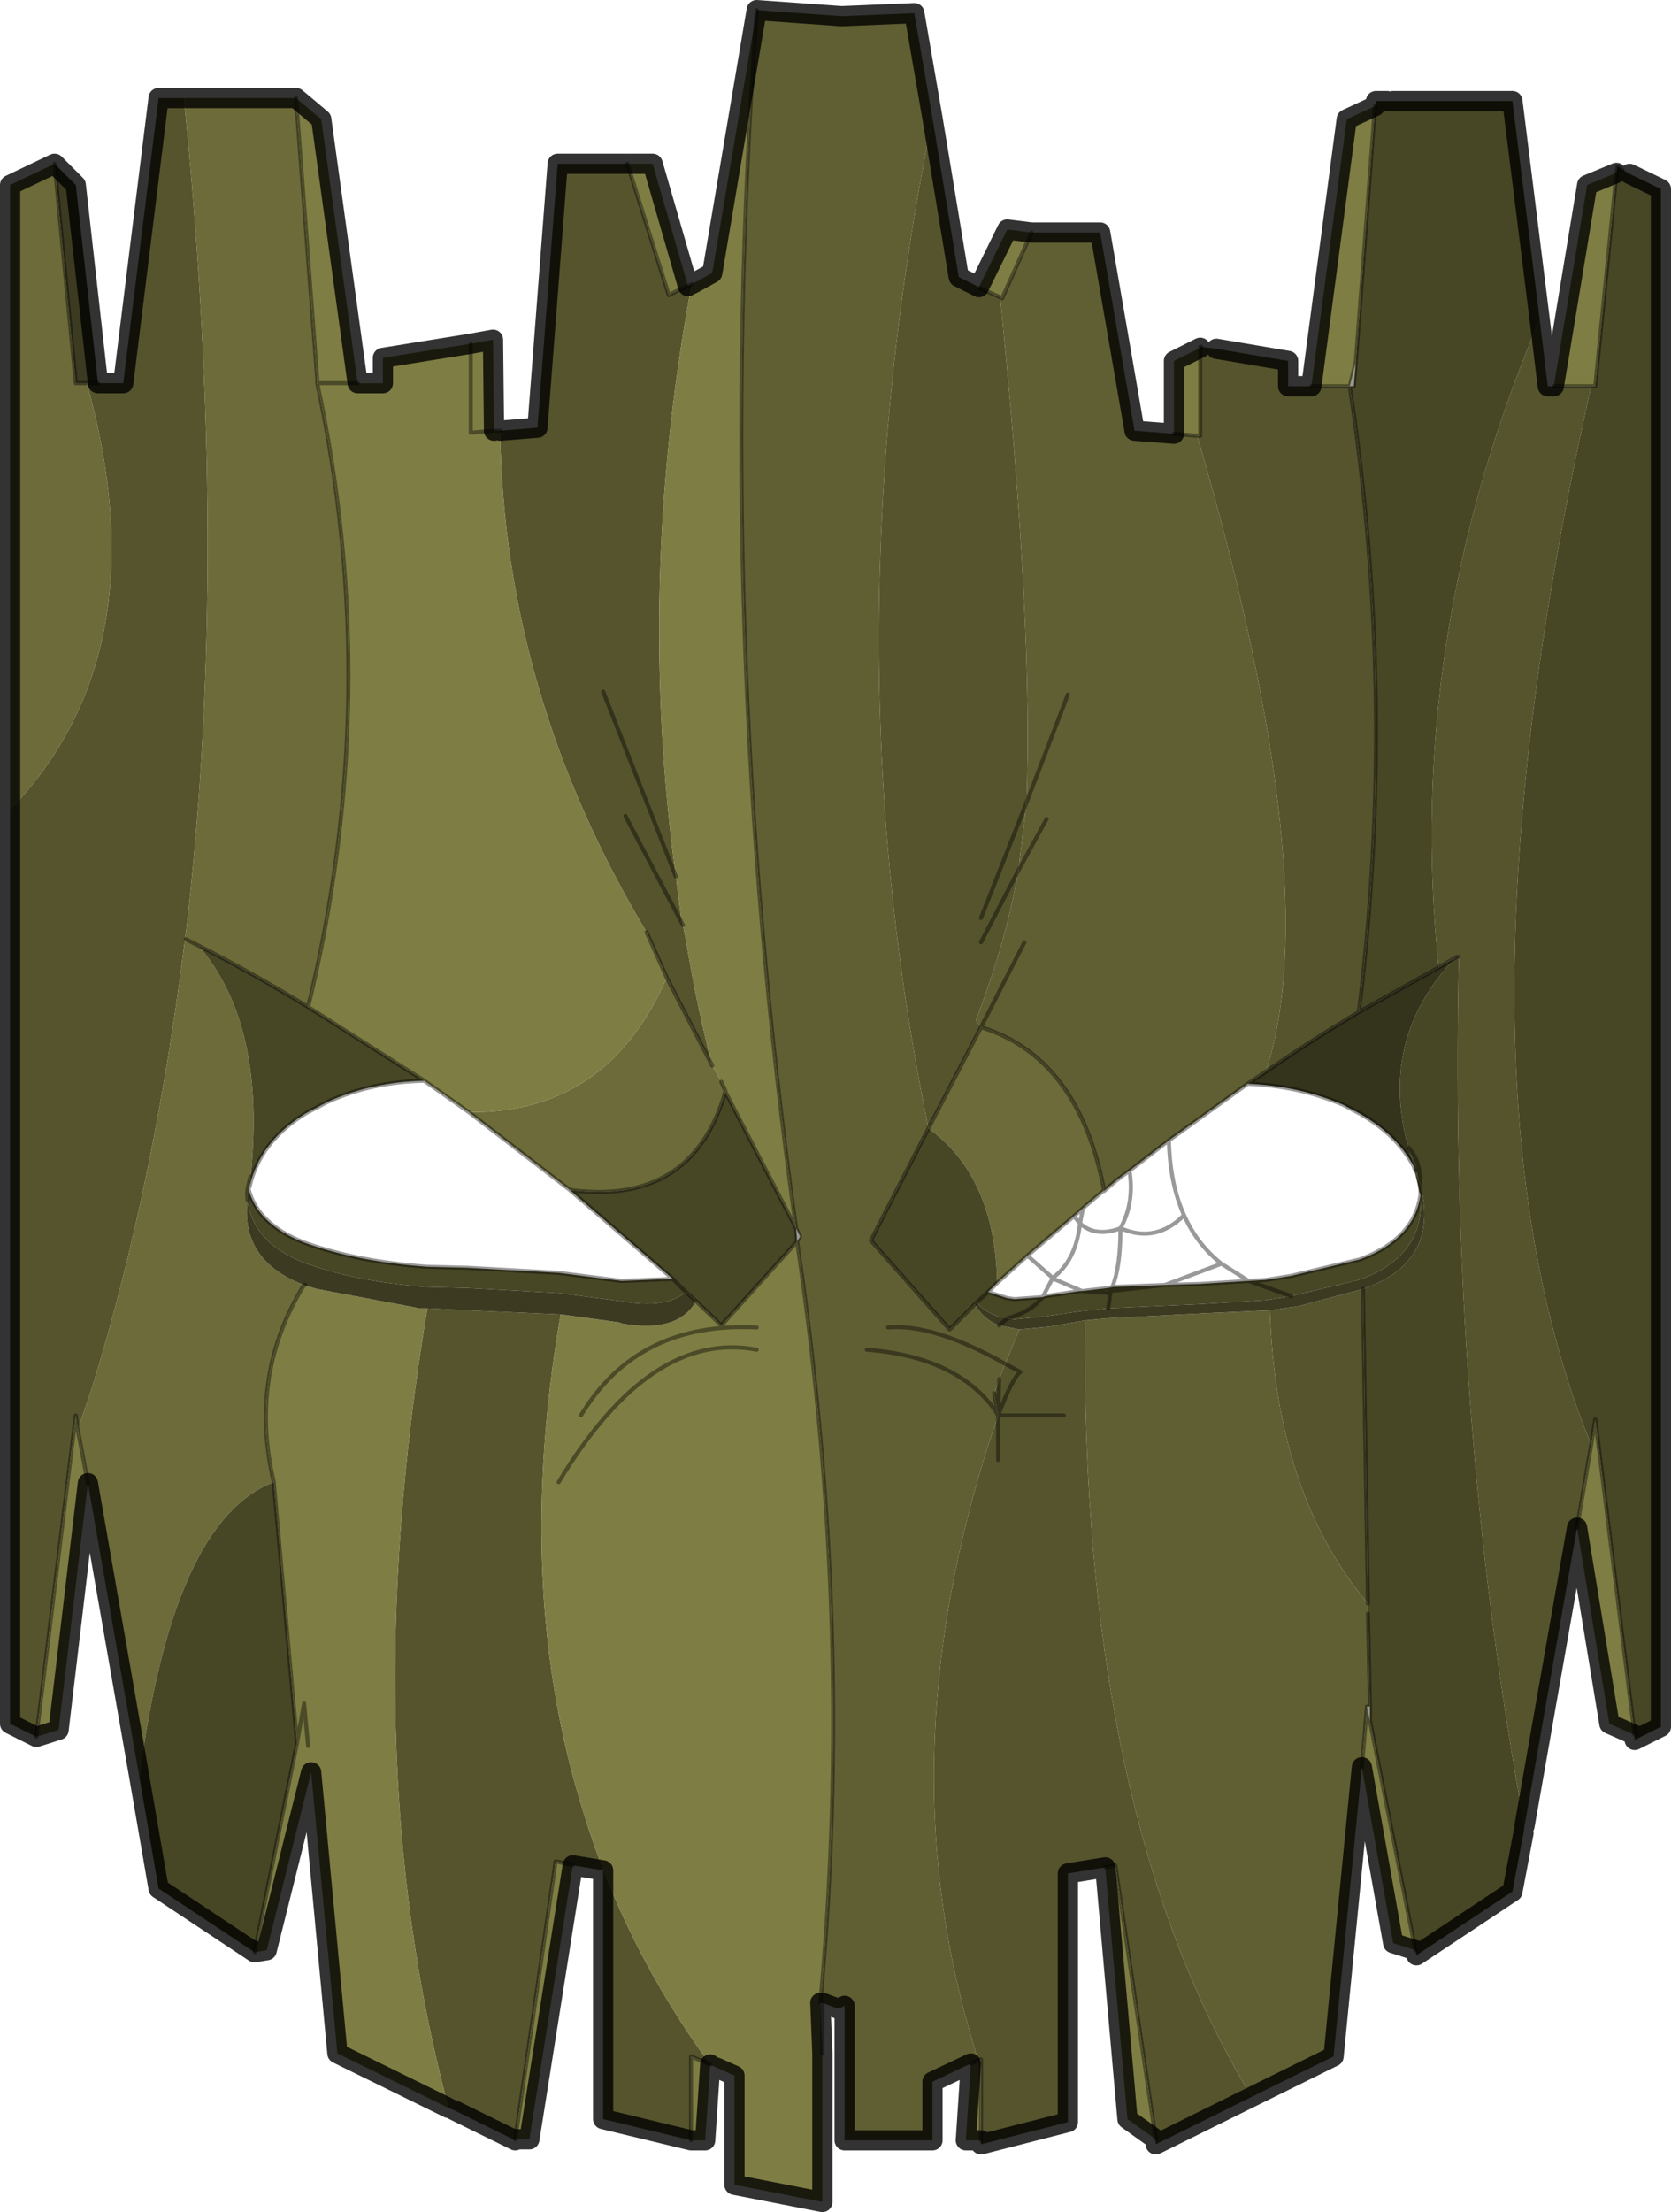 <?xml version="1.0"?>
<svg xmlns="http://www.w3.org/2000/svg" xmlns:xlink="http://www.w3.org/1999/xlink" width="82.7px" height="109.4px"><g transform="matrix(1, 0, 0, 1, -233.6, -145.25)"><use xlink:href="#object-0" width="82.7" height="109.4" transform="matrix(1, 0, 0, 1, 233.6, 145.25)"/></g><defs><g transform="matrix(1, 0, 0, 1, -233.6, -145.25)" id="object-0"><path fill-rule="evenodd" fill="#55542d" stroke="none" d="M238.45 164.2L239.7 164.2L241.45 150.1L242.7 150.1Q245 172.75 242.8 191.4L242.8 191.7L242.8 191.35Q241.25 203.95 238.1 214.05L237.45 215.95L237.35 215.25L235.4 231.15L234.1 230.5L234.1 185.3Q241.6 177.5 237.9 164.2L238.45 164.2M258.35 166.55L260.2 166.4L261.2 153.35L264.55 153.35L264.65 153.35L266.7 159.85Q267.15 159.6 267.65 159.4L267.85 159.3L267.75 159.75Q265.1 174.3 267.05 188.6L267.3 190.55L267.4 191L267.55 191.75Q268.05 194.85 268.85 197.95L266.6 193.6L265.6 191.35Q258.55 179.6 258.35 166.55M279.75 151.1L281.05 158.95L282.05 159.45L282.1 159.5L283.1 159.95Q284.75 176.3 284.4 184.95L284 188.3Q283.4 191.8 281.9 195.7L282.15 196.05L279.55 201.05Q274.55 176.65 279.75 151.1M293 162.45L293 162.4L293.05 162.4L293.8 162.5L297.35 163.1L297.35 164.35L298.5 164.35L300.4 164.35Q302.75 179.85 300.85 195.3Q298.5 196.7 296.25 198.25Q299.3 188.85 292.85 166.8L293 166.8L293 162.45M309.8 161.05L310.2 164.35L310.5 164.35L312.35 164.35Q304.75 198.1 312.35 216.7L311.65 220.8L309.05 235.55Q305.3 215.3 305.8 192.55L305.8 192.45L304.8 193.1Q303.1 176.8 309.8 161.05M295.55 248.95L290.8 251.3L290.8 251.05L288.8 237.5L288.3 237.6L286.45 237.9L286.45 250.2L282.15 251.3L282.15 251.1L282.15 247.1L282 247.15L281.75 246.25Q277.35 231.65 283 215.25Q283.7 213.4 284.1 213.1L283.35 212.7L284.1 213.1Q283.7 213.4 283 215.25L283.05 213.45L283 215.25L282.8 214.15L283.05 213.45L283.35 212.7L284.05 211L285.6 210.85L287.3 210.55Q287.05 235 295.55 248.95M267.8 251.1L263.45 250.05L263.45 237.75L261.95 237.5L261.1 237.3L259.1 251.05L259.1 251.1L259 251.05L256.05 249.6L255.8 249.5Q251.1 231.85 254.75 209.95L256.75 210.05L261.25 210.25L261.35 210.25Q259 223.75 262.45 234.8Q264.5 241.55 268.75 247.35L267.8 246.95L267.8 251.1M282.15 190.65L284.4 184.95L282.15 190.65M301.05 209L301.3 224.55Q296.75 219.15 296.45 210.05L297.85 209.85L301.05 209M264.55 185.6L267.4 191L264.55 185.6M263.45 179.45L267.05 188.6L263.45 179.45M282.15 191.85L284 188.3L282.15 191.85M283 217.45L283 215.25L286.25 215.25L283 215.25L283 217.45"/><path fill-rule="evenodd" fill="#6c6b39" stroke="none" d="M242.7 150.1L248.25 150.1L249.3 164L249.3 164.2Q252.6 179.6 248.85 195.05Q246.15 193.4 243.4 192Q246.8 195.9 246 203.45L245.95 203.95L245.9 204.05L245.85 204.4L245.85 204.5L245.85 204.6Q245.5 207.6 248.65 208.8Q245.9 213.25 247.15 218.55Q242.15 220.45 240.5 233.15L237.95 218.6L237.45 215.95L238.1 214.05Q241.25 203.95 242.8 191.35L242.8 191.7L242.8 191.4Q245 172.75 242.7 150.1M234.1 185.3L234.1 154.4L236.3 153.35L237.35 164.2L237.9 164.2Q241.6 177.5 234.1 185.3M268.85 197.95L269.3 198.75L269.5 199.2L269.5 199.25Q267.85 204.9 261.8 204.1L256.8 200.25Q263.65 200.35 266.6 193.6L268.85 197.95M279.55 201.05L282.15 196.05Q287 197.55 288.25 204.15L288.2 204.15L287.2 205L286.75 205.4L284.45 207.35L282.95 208.7Q282.85 203.45 279.55 201.05M245.9 204.05L245.9 203.85L245.95 203.6L245.9 203.85L245.9 204.05M245.95 203.6L246 203.45L245.95 203.6M245.9 203.85Q245.8 204.2 245.85 204.5Q245.8 204.2 245.9 203.85M242.8 191.7L243.4 192L242.8 191.7"/><path fill-rule="evenodd" fill="#7e7d43" stroke="none" d="M248.25 150.1L249.5 151.15L251.3 164.2L252.55 164.2L252.55 162.95L256.9 162.25L258 162.05L258.05 166.55L258.35 166.55Q258.55 179.6 265.6 191.35L266.6 193.6Q263.65 200.35 256.8 200.25L254.6 198.7L248.85 195.05Q252.6 179.6 249.3 164.2L249.3 164L248.25 150.1M264.65 153.35L265.9 153.35L267.65 159.4Q267.15 159.6 266.7 159.85L264.65 153.35M267.85 159.3L268.85 158.75L271.05 145.75Q268.85 176.3 273 206L269.5 199.25L269.5 199.2L269.3 198.75L268.85 197.95Q268.05 194.85 267.55 191.75L267.4 191L267.3 190.55L267.05 188.6Q265.1 174.3 267.75 159.75L267.85 159.3M282.05 159.45L283.45 156.6L284.65 156.75L283.2 160L283.1 159.95L282.1 159.5L282.05 159.45M291.7 166.7L291.7 163.1L293 162.45L293 166.8L292.85 166.8L291.7 166.7M298.5 164.35L300.25 151.15L301.65 150.5L300.7 163.15L300.4 164.35L298.5 164.35M310.5 164.35L312.15 154.4L313.6 153.8L312.55 164.35L312.35 164.35L310.5 164.35M314.5 231.05L313.25 230.5L311.65 220.8L312.35 216.7L312.55 215.45L314.5 231.05M303.65 241.7L302.55 241.35L301 232.65L301.25 229.65L301.4 230.35L303.65 241.7M290.8 251.05L289.4 250.05L288.3 237.6L288.8 237.5L290.8 251.05M282.15 251.1L281.4 251.1L281.65 247.3L282 247.15L282.15 247.1L282.15 251.1M274.3 246.8L274.3 254.15L269.95 253.3L269.95 247.9L269.05 247.5L268.75 247.35L268.5 251.1L267.8 251.1L267.8 246.95L268.75 247.35Q264.5 241.55 262.45 234.8Q259 223.75 261.35 210.25L264.25 210.65L264.35 210.7Q267.15 211.2 268.05 209.6L269.3 210.8L273.05 206.65Q275.9 225.85 274.2 244.3L274.3 246.8M261.95 237.5L259.8 251.05L259.1 251.05L261.1 237.3L261.95 237.5M255.8 249.5L250.3 246.8L249 232.9L246.8 241.7L246.2 241.8L248.3 231.45L247.15 218.55Q245.9 213.25 248.65 208.8L248.7 208.8L249.3 209L254.1 209.9L254.3 209.95L254.75 209.95Q251.1 231.85 255.8 249.5M237.95 218.6L236.5 230.8L235.4 231.15L237.35 215.25L237.45 215.95L237.95 218.6M249.3 164.2L251.3 164.2L249.3 164.2M256.9 162.25L256.9 166.65L258.05 166.55L256.9 166.65L256.9 162.25M248.85 231.6L248.65 229.5L248.3 231.45L248.65 229.5L248.85 231.6M262.35 215.25Q265.15 210.6 271.05 210.9Q265.15 210.6 262.35 215.25M261.25 218.55Q265.8 211 271.05 212Q265.8 211 261.25 218.55"/><path fill-rule="evenodd" fill="#605f33" stroke="none" d="M271.05 145.75L275.25 146.05L278.85 145.9L279.75 151.1Q274.55 176.65 279.55 201.05L276.7 206.6L280.6 211L281.85 209.75Q282.25 210.5 283.05 210.8L284.05 211L283.35 212.7L283.05 213.45L282.8 214.15L283 215.25L282.85 215Q280.95 212.35 276.5 212Q280.95 212.35 282.85 215L283 215.25Q277.35 231.65 281.75 246.25L282 247.15L281.65 247.3L279.75 248.2L279.75 251.1L275.4 251.1L275.4 244.45L275.1 244.6L274.3 244.3L274.2 244.3Q275.9 225.85 273.05 206.65L273.2 206.4L273 206Q268.85 176.3 271.05 145.75M284.65 156.75L288.05 156.75L289.75 166.55L291.7 166.7L292.85 166.8Q299.3 188.85 296.25 198.25L295.35 198.85L291.45 201.65L289.5 203.15Q288.85 203.6 288.25 204.15Q287 197.55 282.15 196.05L281.9 195.7Q283.4 191.8 284 188.3L285.4 185.75L284 188.3L284.4 184.95L286.45 179.6L284.4 184.95Q284.75 176.3 283.1 159.95L283.2 160L284.65 156.75M301 232.65L299.6 246.95L295.55 248.95Q287.05 235 287.3 210.55L288.35 210.45L293.2 210.2L296.45 210.05Q296.75 219.15 301.3 224.55L301.3 225.05L301.4 229.65L301.25 229.65L301 232.65M277.55 210.9Q279.8 210.7 283.35 212.7Q279.8 210.7 277.55 210.9M284.3 191.85L282.15 196.05L284.3 191.85"/><path fill-rule="evenodd" fill="#474625" stroke="none" d="M301.65 150.5L301.7 150.25L302.25 150.25L302.55 150.25L308.45 150.25L309.8 161.05Q303.1 176.8 304.8 193.1L305.8 192.45L305.8 192.55L305.65 192.6L305.8 192.55Q305.3 215.3 309.05 235.55L309 235.9L308.45 238.8L303.7 241.95L303.65 241.7L301.4 230.35L301.4 229.65L301.3 225.05L301.3 224.55L301.05 209L301.2 208.95Q304.45 207.75 304.05 204.65L303.9 203.85L303.85 203.2Q303.75 202.5 303.3 202Q301.8 196.6 305.65 192.6L304.8 193.1L300.85 195.3Q302.75 179.85 300.4 164.35L300.6 164.35L300.7 163.15L301.65 150.5M313.6 153.8L313.65 153.5L313.9 153.65L314.25 153.85L315.8 154.6L315.8 230.65L314.5 231.3L314.5 231.05L312.55 215.45L312.35 216.7Q304.75 198.1 312.35 164.35L312.55 164.35L313.6 153.8M246.2 241.8L241.45 238.65L240.5 233.15Q242.15 220.45 247.15 218.55L248.3 231.45L246.2 241.8M303.3 202Q303.75 202.5 303.85 203.2L303.9 203.85L303.65 203.15L303.3 202M269.5 199.25L273 206L273.05 206.65L269.3 210.8L268.05 209.6L267.55 209.15Q266.5 210 264.35 209.6L261.25 209.2L256.75 208.95L254.75 208.9Q251.25 208.65 248.65 207.7Q246.1 206.7 245.85 204.6L245.85 204.5L245.85 204.4L245.9 204.05Q246.35 205.8 248.65 206.7Q251.25 207.65 254.75 207.9L256.75 207.95L261.25 208.2L264.35 208.6L266.9 208.5L267.55 209.15L266.9 208.5L261.8 204.1Q267.85 204.9 269.5 199.25M248.85 195.05L254.6 198.7Q252 198.75 249.8 199.75L248.75 200.3Q246.45 201.7 245.95 203.95L246 203.45Q246.8 195.9 243.4 192Q246.15 193.4 248.85 195.05M281.85 209.75L280.6 211L276.7 206.6L279.55 201.05Q282.85 203.45 282.95 208.7L282.5 209.15L281.95 209.65L282.5 209.15L283.45 209.45L283.8 209.5L285.2 209.4Q284.6 210.15 283.45 210.45Q282.45 210.3 281.95 209.65L281.85 209.75M283.45 210.45Q284.6 210.15 285.2 209.4L285.35 209.35L287.05 209.1L287.15 209.1L288.55 209.2L288.45 209.95L287.05 210.1L285.35 210.35L283.8 210.5L283.45 210.45M288.45 209.95L288.55 209.2L287.15 209.1L288.45 208.95L288.65 208.9L291.25 208.8L288.55 209.1L288.65 208.9L288.55 209.1L291.25 208.8L292.95 208.75L295.4 208.6L296.25 208.55L297.5 208.35L300.85 207.55L301 207.5Q303.6 206.5 303.9 204.35Q304.15 207.3 301 208.5L300.85 208.55L297.5 209.35L296.25 209.55L292.95 209.75L288.45 209.95M288.55 209.2L288.55 209.1L288.55 209.2M295.4 208.6L297.5 209.35L295.4 208.6"/><path fill-rule="evenodd" fill="#3c3a20" stroke="none" d="M236.3 153.35L237.35 154.4L238.45 164.2L237.9 164.2L237.35 164.2L236.3 153.35M303.9 203.85L304.05 204.65Q304.45 207.75 301.2 208.95L301.05 209L297.85 209.85L296.45 210.05L293.2 210.2L288.35 210.45L287.3 210.55L285.6 210.85L284.05 211L283.05 210.8Q282.25 210.5 281.85 209.75L281.95 209.65Q282.45 210.3 283.45 210.45L283.05 210.8L283.45 210.45L283.8 210.5L285.35 210.35L287.05 210.1L288.45 209.95L292.95 209.75L296.25 209.55L297.5 209.35L300.85 208.55L301 208.5Q304.15 207.3 303.9 204.35L303.9 203.85L303.9 204.35L303.85 204.2L303.55 202.9L303.65 203.15L303.9 203.85M267.55 209.15L268.05 209.6Q267.15 211.2 264.35 210.7L264.25 210.65L261.35 210.25L261.25 210.25L256.75 210.05L254.75 209.95L254.3 209.95L254.1 209.9L249.3 209L248.65 208.8Q245.5 207.6 245.85 204.6Q246.1 206.7 248.65 207.7Q251.25 208.65 254.75 208.9L256.75 208.95L261.25 209.2L264.35 209.6Q266.5 210 267.55 209.15"/><path fill-rule="evenodd" fill="#34331b" stroke="none" d="M296.25 198.25Q298.5 196.7 300.85 195.3L304.8 193.1L305.65 192.6Q301.8 196.6 303.3 202L303.65 203.15L303.55 202.9Q302.75 201.4 300.95 200.35L300.1 199.9Q297.9 198.95 295.35 198.85L296.25 198.25"/><path fill="none" stroke="#000000" stroke-opacity="0.8" stroke-width="1" stroke-linecap="round" stroke-linejoin="round" d="M238.45 164.2L239.7 164.2L241.45 150.1L242.7 150.1L248.25 150.1L249.5 151.15L251.3 164.2L252.55 164.2L252.55 162.95L256.9 162.25L258 162.05L258.05 166.55M258.35 166.55L260.2 166.4L261.2 153.35L264.55 153.35M264.65 153.35L265.9 153.35L267.65 159.4M267.85 159.3L268.85 158.75L271.05 145.75L275.25 146.05L278.85 145.9L279.75 151.1L281.05 158.95L282.05 159.45L283.45 156.6L284.65 156.75L288.05 156.75L289.75 166.55L291.7 166.7L291.7 163.1L293 162.45M293.8 162.5L297.35 163.1L297.35 164.35L298.5 164.35L300.25 151.15L301.65 150.5L301.7 150.25L302.25 150.25M302.55 150.25L308.45 150.25L309.8 161.05L310.2 164.35L310.5 164.35L312.15 154.4L313.6 153.8M314.25 153.85L315.8 154.6L315.8 230.65L314.5 231.3L314.5 231.05L313.25 230.5L311.65 220.8L309.05 235.55M309 235.9L308.45 238.8L303.7 241.95L303.65 241.7L302.55 241.35L301 232.65L299.6 246.95L295.55 248.95L290.8 251.3L290.8 251.05L289.4 250.05L288.3 237.6L286.45 237.9L286.45 250.2L282.15 251.3L282.15 251.1L281.4 251.1L281.65 247.3L279.75 248.2L279.75 251.1L275.4 251.1L275.4 244.45L275.1 244.6L274.3 244.3M274.3 246.8L274.3 254.15L269.95 253.3L269.95 247.9L269.05 247.5M268.75 247.35L268.5 251.1L267.8 251.1L263.45 250.05L263.45 237.75L261.95 237.5L259.8 251.05L259.1 251.05L259.1 251.1L259 251.05L256.05 249.6M255.8 249.5L250.3 246.8L249 232.9L246.8 241.7L246.2 241.8L241.45 238.65L240.5 233.15L237.95 218.6L236.5 230.8L235.4 231.15L234.1 230.5L234.1 185.3L234.1 154.4L236.3 153.35L237.35 154.4L238.45 164.2M274.2 244.3L274.3 246.8"/><path fill="none" stroke="#000000" stroke-opacity="0.4" stroke-width="0.2" stroke-linecap="round" stroke-linejoin="round" d="M258.05 166.55L258.35 166.55M267.65 159.4L267.85 159.3M293 162.45L293 162.4L293.05 162.4M313.6 153.8L313.65 153.5L313.9 153.65M274.3 244.3L274.3 246.8M238.45 164.2L237.9 164.2L237.35 164.2L236.3 153.35M235.4 231.15L237.35 215.25L237.45 215.95L237.95 218.6M312.35 164.35L312.55 164.35L313.6 153.8M310.5 164.35L312.35 164.35M312.35 216.7L312.55 215.45L314.5 231.05M292.85 166.8L293 166.8L293 162.45M291.7 166.7L292.85 166.8M296.25 198.25Q298.5 196.7 300.85 195.3Q302.75 179.85 300.4 164.35L298.5 164.35M300.4 164.35L300.6 164.35L300.7 163.15L300.4 164.35M300.7 163.15L301.65 150.5M284 188.3L285.4 185.75M284.4 184.95L282.15 190.65M284.4 184.95L286.45 179.6M305.65 192.6L305.8 192.55M304.8 193.1L305.65 192.6M303.3 202Q303.75 202.5 303.85 203.2L303.9 203.85L303.9 204.35Q303.6 206.5 301 207.5L300.85 207.55L297.5 208.35L296.25 208.55L295.4 208.6L294.05 207.75Q292.85 206.8 292.2 205.35Q291.5 203.8 291.45 201.65L295.35 198.85L296.25 198.25M301.05 209L301.3 224.55M301.3 225.05L301.4 229.65L301.4 230.35L303.65 241.7M304.8 193.1L300.85 195.3M267.65 159.4Q267.15 159.6 266.7 159.85L264.65 153.35M269.3 198.75L269.5 199.2M269.5 199.25L273 206Q268.85 176.3 271.05 145.75M283.1 159.95L283.2 160L284.65 156.75M282.1 159.5L283.1 159.95M249.3 164.2L249.3 164L248.25 150.1M251.3 164.2L249.3 164.2Q252.6 179.6 248.85 195.05L254.6 198.7L256.8 200.25L261.8 204.1Q267.85 204.9 269.5 199.25M266.6 193.6L265.6 191.35M258.05 166.55L256.9 166.65L256.9 162.25M267.4 191L264.55 185.6M267.05 188.6L263.45 179.45M281.85 209.75L280.6 211L276.7 206.6L279.55 201.05L282.15 196.05Q287 197.55 288.25 204.15Q288.85 203.6 289.5 203.15Q289.75 204.75 289.05 206L289.2 206.05Q290.85 206.7 292.2 205.35M284 188.3L282.15 191.85M273.05 206.65L273.2 206.4L273 206L273.05 206.65Q275.9 225.85 274.2 244.3M268.05 209.6L269.3 210.8L273.05 206.65M268.05 209.6L267.55 209.15L266.9 208.5L264.35 208.6L261.25 208.2L256.75 207.95L254.75 207.9Q251.25 207.65 248.65 206.7Q246.35 205.8 245.9 204.05L245.9 203.85L245.95 203.6L246 203.45M245.85 204.5L245.85 204.6M282.5 209.15L281.95 209.65L281.85 209.75M283.45 210.45Q284.6 210.15 285.2 209.4L283.8 209.5L283.45 209.45L282.5 209.15L282.95 208.7L284.45 207.35L285.7 208.45L285.65 208.55L285.2 209.4L285.35 209.35L287.05 209.1L287.15 209.1L288.55 209.2L288.45 209.95M283.05 210.8L283.45 210.45M283.05 213.45L283 215.25Q283.7 213.4 284.1 213.1L283.35 212.7Q279.8 210.7 277.55 210.9M282.8 214.15L283 215.25L282.85 215Q280.95 212.35 276.5 212M286.25 215.25L283 215.25L283 217.45M245.95 203.95Q246.45 201.7 248.75 200.3L249.8 199.75Q252 198.75 254.6 198.7M245.85 204.5Q245.8 204.2 245.9 203.85M248.65 208.8Q245.9 213.25 247.15 218.55L248.3 231.45L248.65 229.5L248.85 231.6M248.7 208.8L248.65 208.8M246.2 241.8L248.3 231.45M261.95 237.5L261.1 237.3L259.1 251.05M261.8 204.1L266.9 208.5M268.75 247.35L267.8 246.95L267.8 251.1M271.05 210.9Q265.15 210.6 262.35 215.25M271.05 212Q265.8 211 261.25 218.55M303.65 203.15L303.55 202.9Q302.75 201.4 300.95 200.35L300.1 199.9Q297.9 198.95 295.35 198.85M282.15 196.05L284.3 191.85M284.45 207.35L286.75 205.4L287.2 205L288.2 204.15M286.75 205.4L287.05 205.75L287.2 205M285.7 208.45Q286.85 207.6 287.05 205.75Q287.8 206.45 289.05 206L289.05 206.1L289.2 206.05M291.45 201.65L289.5 203.15M291.25 208.8L288.65 208.9L288.55 209.1L291.25 208.8L294.05 207.75M288.55 209.1L288.55 209.2M295.4 208.6L292.95 208.75L291.25 208.8M288.65 208.9L288.45 208.95L287.15 209.1L285.75 208.5L285.65 208.55M285.75 208.5L285.7 208.45M297.5 209.35L295.4 208.6M289.05 206.1Q289.05 207.9 288.65 208.9M301.4 230.35L301.25 229.65L301 232.65M290.8 251.05L288.8 237.5L288.3 237.6M312.35 216.7L311.65 220.8M266.6 193.6L268.85 197.95M248.85 195.05Q246.15 193.4 243.4 192L242.8 191.7M282 247.15L282.15 247.1L282.15 251.1M282 247.15L281.65 247.3"/></g></defs></svg>
